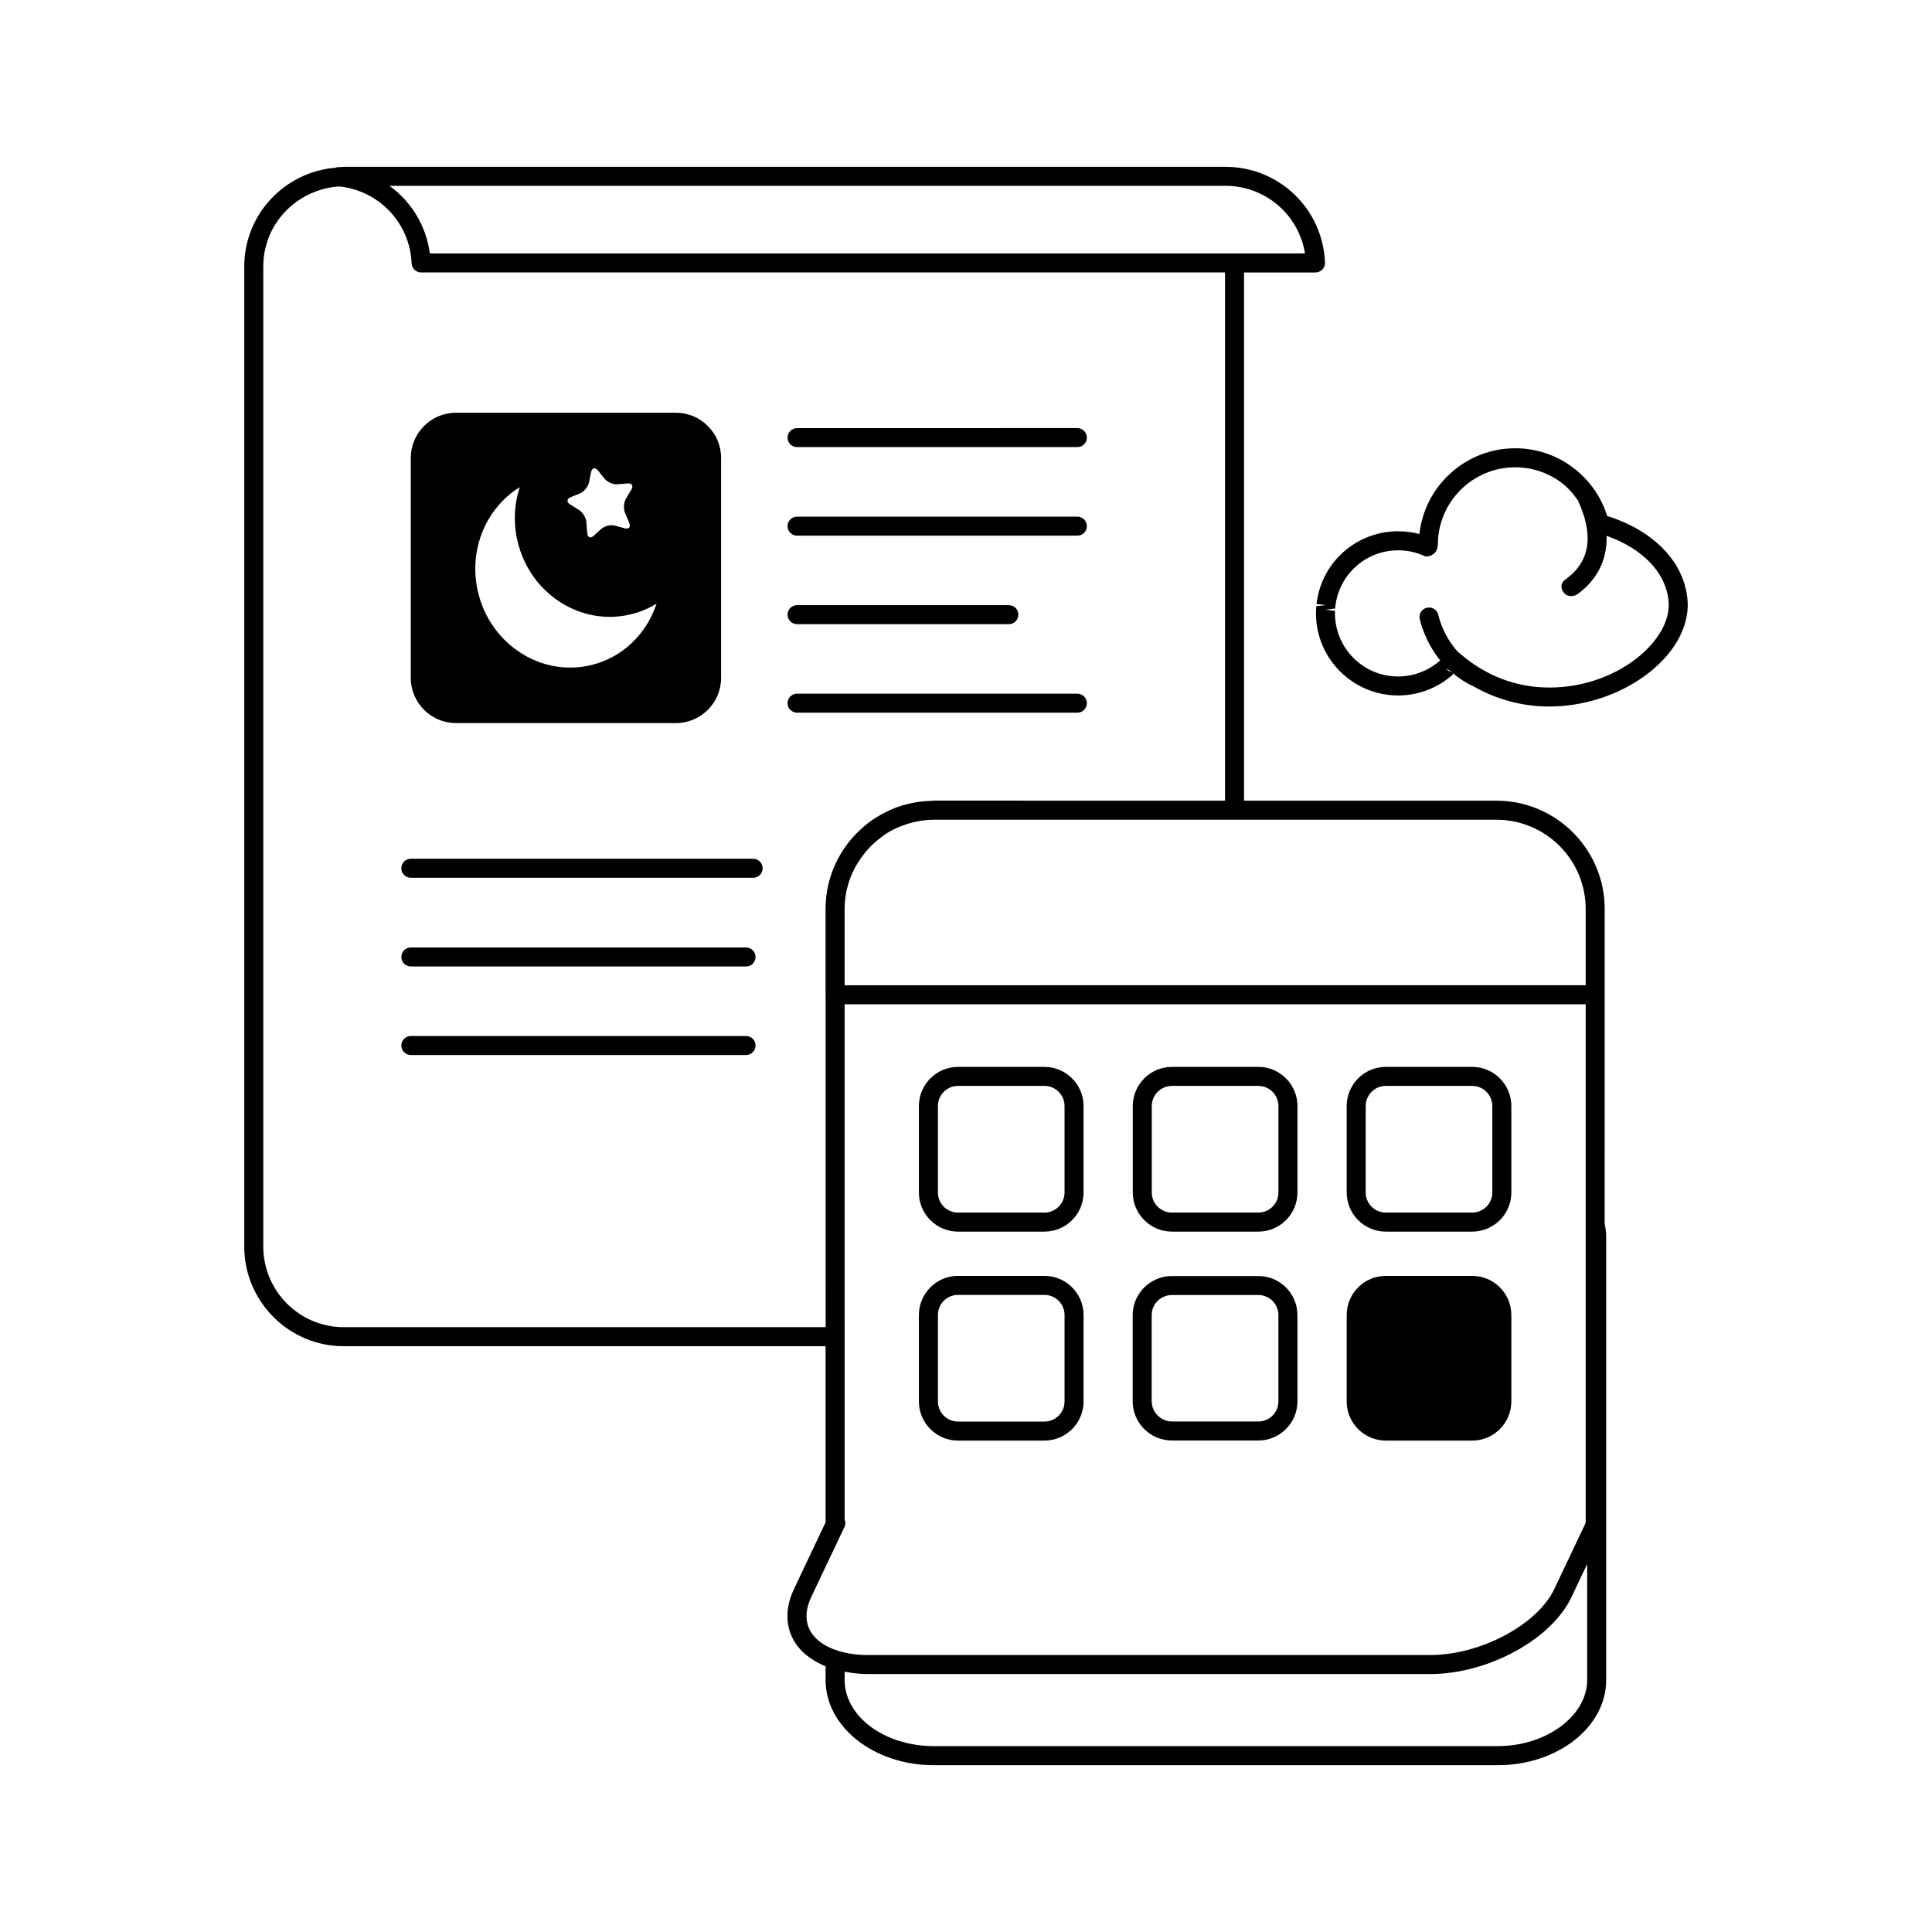 <?xml version="1.0" encoding="UTF-8"?>
<!-- Uploaded to: ICON Repo, www.svgrepo.com, Generator: ICON Repo Mixer Tools -->
<svg fill="#000000" width="800px" height="800px" version="1.1" viewBox="144 144 512 512" xmlns="http://www.w3.org/2000/svg">
 <g>
  <path d="m591.22 303.16c-0.09-1.242-0.301-2.496-0.625-3.738-2.043-7.707-8.648-14.191-18.086-17.777-0.375-0.148-0.758-0.289-1.152-0.422-0.039-0.016-0.078-0.031-0.117-0.047-0.023-0.008-0.508-0.176-0.531-0.184-0.262-0.086-0.523-0.168-0.789-0.254-0.023-0.082-0.051-0.164-0.074-0.246l-0.402-1.125c-0.379-1.051-0.848-2.07-1.367-3.039-1.852-3.465-4.516-6.5-7.715-8.785-4.344-3.106-9.473-4.746-14.824-4.746-13.133 0-23.98 9.965-25.383 22.73-1.832-0.488-3.719-0.734-5.648-0.734-9.367 0-17.664 5.961-20.609 14.758-0.082 0.223-0.148 0.434-0.137 0.434-0.02 0.059-0.168 0.508-0.184 0.566-0.094 0.312-0.176 0.625-0.207 0.82-0.059 0.219-0.113 0.434-0.098 0.434l0.012-0.012c-0.02 0.059-0.234 1.121-0.25 1.184-0.059 0.375-0.113 0.742-0.148 1.105l2.504 0.254-2.559 0.309c-0.031 0.223-0.039 0.457-0.062 1.043-0.02 0.281-0.023 0.574-0.023 0.859 0 11.996 9.766 21.758 21.766 21.758 5.062 0 10.008-1.789 13.816-4.965 0.016-0.012 0.031-0.016 0.039-0.027 0.07-0.051 0.137-0.102 0.195-0.156 0.172-0.117 0.23-0.145 0.379-0.367l-0.012-0.012c0.055-0.07 0.109-0.141 0.152-0.207l-0.031-0.02c0.016-0.031 0.035-0.062 0.051-0.094 1.551 1.281 3.266 2.484 5.379 3.422 6.129 3.516 12.953 5.356 20.113 5.356h0.004c18.613 0 36.09-12.52 36.66-26.305 0.016-0.594 0.012-1.188-0.035-1.77zm-63.434 18.559-0.723-0.609 1.168 0.625c0.191 0.176 0.41 0.34 0.609 0.512zm26.809 4.488h-0.004c-8.773 0-16.988-3.144-23.766-9.09-0.098-0.09-0.223-0.129-0.328-0.195-4.168-4.488-5.301-9.816-5.312-9.891-0.266-1.359-1.566-2.25-2.945-1.996-1.363 0.262-2.258 1.57-2.004 2.934 0.062 0.348 1.238 5.883 5.453 11.086-0.113 0.07-0.234 0.129-0.34 0.215v-0.004c-0.012 0.012-0.02 0.02-0.031 0.031-0.035 0.031-0.07 0.062-0.102 0.098-3.016 2.5-6.82 3.879-10.707 3.879-9.227 0-16.727-7.5-16.727-16.719l0.02-0.695-2.508-0.289 2.539-0.301c0.004-0.016 0.062-0.656 0.062-0.672l0.102-0.773c0.004-0.02 0.086-0.496 0.086-0.512 0.035-0.109 0.152-0.613 0.172-0.727 0.016-0.047 0.195-0.742 0.207-0.789 0.016-0.035 0.172-0.535 0.184-0.57 2.289-6.816 8.664-11.395 15.863-11.395 2.434 0 4.781 0.508 6.977 1.512 0.766 0.352 1.676-0.066 2.406-0.527 0.719-0.465 1.152-1.621 1.152-2.481 0-11.305 9.195-20.5 20.496-20.5 4.297 0 8.41 1.316 11.891 3.809 1.84 1.312 3.352 3.012 4.664 4.848 4.32 9.164 3.352 16.195-2.965 20.863-0.27 0.199-0.473 0.355-0.59 0.461-1.004 0.895-0.922 2.266-0.074 3.312 0.461 0.566 1.18 0.836 1.914 0.836 0.621 0 1.25-0.188 1.742-0.555 5.266-3.887 7.824-9.172 7.637-15.406 0.305 0.105 0.605 0.211 0.93 0.34 7.941 3.012 13.422 8.25 15.039 14.367 0.242 0.914 0.402 1.852 0.473 2.82 0.031 0.422 0.035 0.84 0.02 1.234-0.41 9.914-14.316 21.441-31.625 21.441z"/>
  <path d="m264.81 335.62h58.336c6.574 0 11.953-5.375 11.953-11.949v-58.332c0-6.574-5.379-11.957-11.953-11.957h-58.336c-6.574 0-11.945 5.383-11.945 11.957v58.336c0 6.57 5.375 11.945 11.945 11.945zm30.41-59.852 2.5-1.027c1.062-0.43 2.129-1.742 2.367-2.906l0.559-2.727c0.25-1.168 1.059-1.367 1.812-0.441l1.746 2.172c0.746 0.93 2.293 1.605 3.438 1.504l2.684-0.234c1.141-0.098 1.586 0.648 0.988 1.652l-1.414 2.363c-0.605 1.008-0.715 2.734-0.242 3.832l1.09 2.59c0.469 1.105-0.07 1.758-1.188 1.457l-2.621-0.711c-1.125-0.301-2.734 0.09-3.59 0.867l-2.008 1.832c-0.855 0.777-1.633 0.441-1.723-0.754l-0.215-2.801c-0.078-1.199-0.973-2.676-1.969-3.301l-2.336-1.453c-0.996-0.617-0.941-1.48 0.121-1.914zm-13.48-2.648c-1.473 4.488-1.758 9.488-0.543 14.488 3.34 13.797 16.754 22.402 29.965 19.199 2.473-0.594 4.769-1.57 6.836-2.848-2.594 7.91-8.895 14.254-17.312 16.293-13.211 3.199-26.629-5.394-29.969-19.199-2.719-11.219 2.055-22.414 11.023-27.934z"/>
  <path d="m355.23 262.49h74.281c1.391 0 2.519-1.125 2.519-2.519 0-1.391-1.125-2.519-2.519-2.519l-74.281 0.004c-1.391 0-2.519 1.125-2.519 2.519 0 1.391 1.129 2.516 2.519 2.516z"/>
  <path d="m355.23 285.95h74.281c1.391 0 2.519-1.125 2.519-2.519 0-1.391-1.125-2.519-2.519-2.519l-74.281 0.004c-1.391 0-2.519 1.125-2.519 2.519 0 1.391 1.129 2.516 2.519 2.516z"/>
  <path d="m355.23 309.41h56.129c1.391 0 2.519-1.125 2.519-2.519 0-1.391-1.125-2.519-2.519-2.519h-56.129c-1.391 0-2.519 1.125-2.519 2.519 0 1.391 1.129 2.519 2.519 2.519z"/>
  <path d="m432.03 330.35c0-1.391-1.125-2.519-2.519-2.519h-74.281c-1.391 0-2.519 1.125-2.519 2.519 0 1.391 1.125 2.519 2.519 2.519h74.281c1.395 0 2.519-1.125 2.519-2.519z"/>
  <path d="m343.59 371.58h-90.715c-1.391 0-2.519 1.125-2.519 2.519 0 1.391 1.125 2.519 2.519 2.519h90.719c1.391 0 2.519-1.125 2.519-2.519-0.004-1.391-1.129-2.519-2.523-2.519z"/>
  <path d="m341.71 395.09h-88.832c-1.391 0-2.519 1.125-2.519 2.519 0 1.391 1.125 2.519 2.519 2.519h88.832c1.391 0 2.519-1.125 2.519-2.519s-1.129-2.519-2.519-2.519z"/>
  <path d="m341.71 418.55h-88.832c-1.391 0-2.519 1.125-2.519 2.519 0 1.391 1.125 2.519 2.519 2.519h88.832c1.391 0 2.519-1.125 2.519-2.519 0-1.395-1.129-2.519-2.519-2.519z"/>
  <path d="m397.88 470.39h22.906c5.719 0 10.371-4.648 10.371-10.363v-22.906c0-5.723-4.656-10.383-10.371-10.383h-22.906c-5.715 0-10.363 4.66-10.363 10.383v22.906c0 5.715 4.648 10.363 10.363 10.363zm-5.324-33.27c0-2.945 2.387-5.344 5.324-5.344h22.906c2.941 0 5.332 2.394 5.332 5.344v22.906c0 2.938-2.391 5.324-5.332 5.324h-22.906c-2.938 0-5.324-2.387-5.324-5.324z"/>
  <path d="m454.57 470.39h22.906c5.711 0 10.363-4.648 10.363-10.363v-22.906c0-5.723-4.648-10.383-10.363-10.383h-22.906c-5.719 0-10.371 4.66-10.371 10.383v22.906c0 5.715 4.652 10.363 10.371 10.363zm-5.332-33.27c0-2.945 2.391-5.344 5.332-5.344h22.906c2.938 0 5.324 2.394 5.324 5.344v22.906c0 2.938-2.387 5.324-5.324 5.324h-22.906c-2.941 0-5.332-2.387-5.332-5.324z"/>
  <path d="m511.25 470.39h22.906c5.719 0 10.367-4.648 10.367-10.363v-22.906c0-5.723-4.648-10.383-10.367-10.383h-22.906c-5.711 0-10.363 4.66-10.363 10.383v22.906c0 5.715 4.648 10.363 10.363 10.363zm-5.324-33.27c0-2.945 2.387-5.344 5.324-5.344h22.906c2.938 0 5.328 2.394 5.328 5.344v22.906c0 2.938-2.391 5.324-5.328 5.324h-22.906c-2.938 0-5.324-2.387-5.324-5.324z"/>
  <path d="m397.88 525.77h22.906c5.719 0 10.371-4.656 10.371-10.371v-22.906c0-5.719-4.656-10.371-10.371-10.371h-22.906c-5.715 0-10.363 4.656-10.363 10.371v22.906c0 5.719 4.648 10.371 10.363 10.371zm-5.324-33.277c0-2.941 2.387-5.332 5.324-5.332h22.906c2.941 0 5.332 2.391 5.332 5.332v22.906c0 2.941-2.391 5.332-5.332 5.332h-22.906c-2.938 0-5.324-2.391-5.324-5.332z"/>
  <path d="m511.25 525.77h22.906c5.719 0 10.367-4.656 10.367-10.371v-22.906c0-5.719-4.648-10.371-10.367-10.371h-22.906c-5.711 0-10.363 4.656-10.363 10.371v22.906c0 5.719 4.648 10.371 10.363 10.371z"/>
  <path d="m569.26 407.62v-22.734c0-15.824-12.875-28.699-28.703-28.699h-66.871v-139.98h18.938c0.684 0 1.344-0.281 1.816-0.773 0.473-0.492 0.727-1.16 0.699-1.844-0.57-14.23-12.156-25.375-26.383-25.375h-233.66c-0.102 0-0.191 0.027-0.293 0.031-0.477 0.016-0.961 0.031-1.43 0.07-0.156 0.012-0.289 0.082-0.43 0.121-13.516 1.121-24.211 12.375-24.211 26.207v259.7c-0.004 14.562 11.824 26.418 26.359 26.418h127.7v46.668l-8.395 17.719c-2.062 4.375-2.273 8.68-0.609 12.449 1.551 3.519 4.762 6.262 9.004 7.977v3.656c0 12.441 12.848 22.562 28.641 22.562h149.52c15.828 0 28.703-10.121 28.703-22.562v-117.51c0-1.238-0.176-2.336-0.398-3.391zm-201.43-22.734c0-3.391 0.723-6.664 2.164-9.75 0.773-1.707 1.773-3.254 2.887-4.695 0.406-0.52 0.812-1.039 1.258-1.523 0.422-0.461 0.863-0.898 1.32-1.324 0.633-0.586 1.301-1.133 1.996-1.645 0.355-0.27 0.695-0.562 1.066-0.809 1.105-0.727 2.269-1.359 3.492-1.898 0.277-0.121 0.566-0.211 0.844-0.32 1.086-0.426 2.211-0.781 3.367-1.047 0.273-0.062 0.543-0.129 0.816-0.184 1.434-0.273 2.906-0.449 4.418-0.449h149.12c13.039 0 23.645 10.605 23.645 23.645v20.207l-196.39 0.008zm79.426-191.64h21.5c10.621 0 19.426 7.684 21.082 17.918h-231.93c-0.965-7.348-4.945-13.758-10.684-17.918zm-212.16 302.47c-11.758 0-21.324-9.594-21.324-21.383v-259.7c0-11.254 8.742-20.402 20.055-21.227 10.582 1.039 18.832 9.703 19.254 20.379 0.055 1.352 1.164 2.418 2.516 2.418h213.05v139.98l-77.207-0.004c-0.379 0-0.746 0.066-1.125 0.082-0.773 0.031-1.539 0.078-2.297 0.168-0.516 0.062-1.023 0.145-1.531 0.234-0.812 0.145-1.609 0.32-2.394 0.535-0.336 0.09-0.676 0.156-1.008 0.258-1.125 0.344-2.215 0.77-3.277 1.242-0.246 0.113-0.488 0.234-0.73 0.355-0.984 0.473-1.938 0.996-2.856 1.574-0.117 0.074-0.234 0.137-0.348 0.211-1.094 0.711-2.129 1.492-3.113 2.344-0.023 0.02-0.043 0.043-0.062 0.059-6.062 5.266-9.918 13.004-9.918 21.645v22.727c0 0.031 0.016 0.055 0.016 0.082v64.016l0.004 24zm123.31 79.836c-1.059-2.394-0.863-5.254 0.555-8.266l8.617-18.184 0.23-0.461c0.297-0.602 0.27-1.289 0.031-1.914l-0.004-75.012v-61.578h196.39v137.16c0 0.078 0.004 0.156 0.016 0.234l-8.344 17.594c-4.512 9.473-19.566 17.477-32.887 17.477h-149.06c-2.84 0-5.488-0.379-7.887-1.137-3.766-1.164-6.484-3.266-7.652-5.914zm182.55 31.188h-149.52c-13.012 0-23.602-7.863-23.602-17.523v-2.199c1.957 0.367 3.977 0.625 6.109 0.625h149.06c15.301 0 32.094-9.125 37.438-20.355l4.176-8.809v30.734c0 9.504-10.836 17.527-23.664 17.527z"/>
  <path d="m454.59 525.75h22.887c5.707 0 10.352-4.644 10.352-10.352v-22.887c0-5.707-4.644-10.352-10.352-10.352h-22.887c-5.742 0-10.414 4.644-10.414 10.352v22.887c0 5.707 4.672 10.352 10.414 10.352zm-5.379-33.242c0-2.934 2.41-5.312 5.379-5.312h22.887c2.934 0 5.312 2.383 5.312 5.312v22.887c0 2.934-2.383 5.312-5.312 5.312h-22.887c-2.914 0-5.379-2.434-5.379-5.312z"/>
 </g>
</svg>
